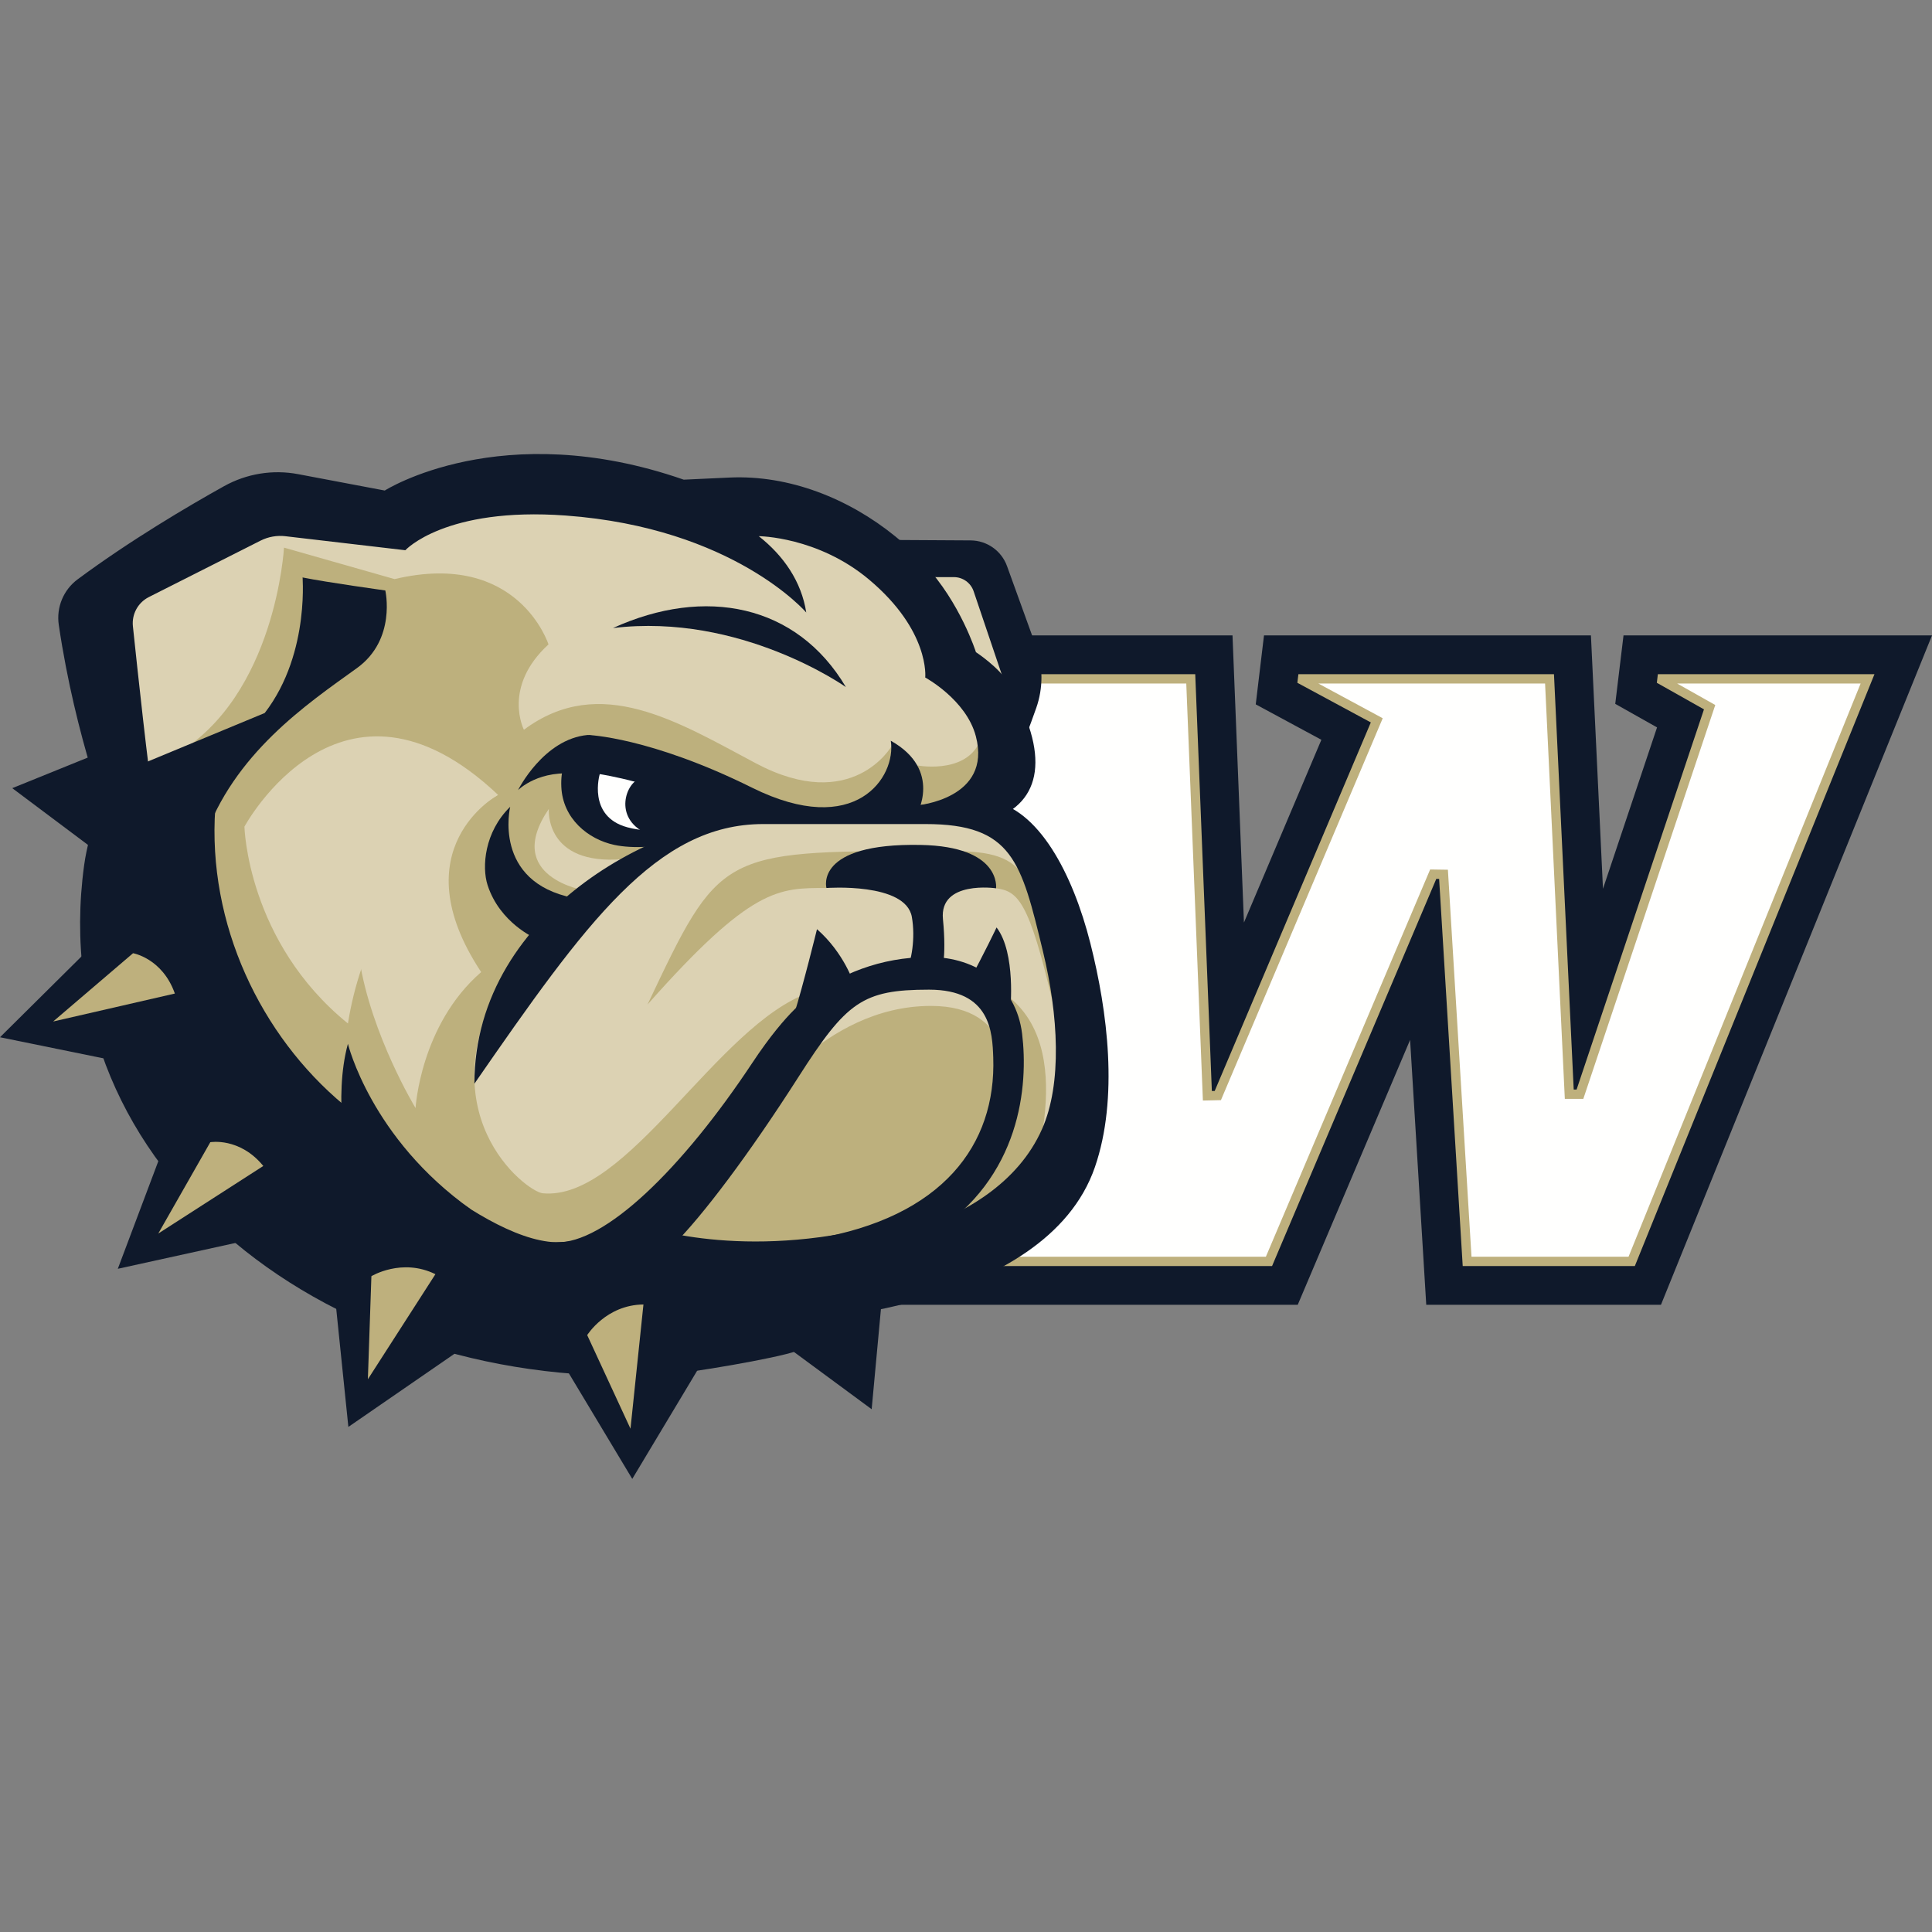 <?xml version="1.0" encoding="UTF-8"?>
<svg width="200px" height="200px" viewBox="0 0 200 200" version="1.1" xmlns="http://www.w3.org/2000/svg" xmlns:xlink="http://www.w3.org/1999/xlink">
    <rect x="0" y="0" width="200" height="200" fill="#808080" stroke="none"/>
    <title>wingate_BGL</title>
    <g id="wingate_BGL" stroke="none" stroke-width="1" fill="none" fill-rule="evenodd">
        <g id="Wingate_Primary" transform="translate(0, 47)">
            <path d="M200,18.778 L168.066,18.778 L167.21,25.863 C167.21,25.863 170.47,27.7 171.537,28.301 L165.94,45.006 C165.814,42.345 164.693,18.778 164.693,18.778 L130.848,18.778 L129.994,25.916 L136.788,29.582 L128.773,48.5 C128.674,46.036 127.589,18.778 127.589,18.778 L65.733,18.778 L64.877,25.944 L82.177,35.068 L86.227,88.074 L134.34,88.074 L145.973,60.65 C146.128,63.185 147.535,86.282 147.645,88.074 C152.147,88.074 167.377,88.074 171.941,88.074 L200,18.778" id="Fill-1" fill="#0F192B"></path>
            <polyline id="Fill-2" fill="#FFFFFE" points="151.874 83.579 149.433 43.516 148.366 43.49 131.363 83.579 90.393 83.579 86.471 32.249 69.706 23.41 69.722 23.275 123.267 23.275 124.987 66.434 126.066 66.41 142.522 27.569 134.82 23.415 134.836 23.275 160.404 23.275 162.449 66.274 163.555 66.274 176.978 26.209 172.033 23.421 172.051 23.275 193.328 23.275 168.912 83.579 151.874 83.579"></polyline>
            <path d="M194.044,22.792 L171.621,22.792 L171.515,23.682 L176.395,26.432 L163.209,65.79 L162.91,65.79 L160.867,22.792 L134.41,22.792 L134.302,23.682 L141.907,27.785 L125.745,65.936 L125.451,65.942 L123.731,22.792 L69.295,22.792 L69.188,23.682 L86.01,32.552 L89.944,84.062 L131.683,84.062 L148.684,43.982 L148.978,43.987 L151.42,84.062 L169.237,84.062 L194.044,22.792 Z M192.612,23.757 L168.586,83.096 L152.329,83.096 L149.886,43.035 L148.992,43.022 L148.699,43.017 L148.049,43.007 L131.043,83.096 L90.839,83.096 L86.931,31.947 L86.459,31.698 L71.4,23.757 L122.803,23.757 L124.523,66.928 L125.473,66.908 L125.767,66.901 L126.391,66.887 L126.634,66.312 L143.139,27.353 L142.365,26.934 L136.475,23.757 L159.946,23.757 L161.946,65.836 L161.99,66.755 L163.904,66.755 L177.564,25.983 L176.869,25.591 L173.615,23.757 L192.612,23.757 L192.612,23.757 Z" id="Fill-3" fill="#BEB07D"></path>
            <path d="M109.873,50.274 C109.137,45.266 110.376,40.768 105.061,37.374 C103.897,36.629 102.415,35.842 102.364,34.462 C102.331,33.553 102.967,32.781 103.478,32.03 C104.887,29.958 105.69,26.413 105.425,24.127 C105.072,21.095 104.239,19.911 104.144,16.861 C104.073,14.644 102.125,13.31 101.234,11.277 C100.343,9.243 99.323,9.755 97.124,10.078 C94.928,10.401 92.801,8.594 94.396,10.137 C87.486,2.043 49.675,2.177 46.73,2.868 C45.527,3.151 43.148,4.329 41.689,4.758 C34.563,6.855 32.935,0.389 25.935,2.868 C23.97,3.563 10.211,11.967 10.321,15.388 C10.467,19.891 10.531,24.432 11.173,28.897 C11.961,34.399 15.54,36.832 16.948,41.726 C17.397,43.29 17.092,44.956 16.953,46.579 C16.135,56.119 21.174,65.095 26.325,73.167 C28.363,76.36 30.542,79.622 33.745,81.649 C36.804,83.585 40.492,84.198 44.073,84.735 C51.122,85.793 58.191,86.712 65.276,87.496 C73.042,88.355 81.918,86.948 88.866,83.193 C94.947,79.906 102.646,79.454 107.517,74.3 C111.799,69.768 114.219,61.583 111.817,55.644 C111.21,54.14 110.33,52.726 110.02,51.135 C109.963,50.847 109.915,50.559 109.873,50.274" id="Fill-4" fill="#DCD2B3"></path>
            <path d="M85.509,44.925 C80.619,44.925 77.817,44.808 67.031,56.987 C74.457,41.308 74.527,41.097 95.804,41.097 C104.609,41.097 85.509,44.925 85.509,44.925" id="Fill-5" fill="#BDB07D"></path>
            <path d="M103.111,44.956 C105.352,45.263 106.507,46.156 109.028,56.987 C107.557,42.444 105.947,41.097 98.023,41.097 C94.415,41.097 103.111,44.956 103.111,44.956" id="Fill-6" fill="#BDB07D"></path>
            <path d="M56.779,19.71 C51.961,24.127 54.235,28.545 54.235,28.545 C62.133,22.654 70.233,27.768 78.263,32.025 C88.255,37.321 92.302,30.232 92.302,30.232 C94.944,32.417 93.307,35.633 90.205,36.881 C88.312,37.642 84.645,36.949 84.645,36.949 C78.85,37.684 60.944,39.348 52.594,53.266 C43.668,68.152 54.485,76.364 56.181,76.527 C64.935,77.368 74.282,59.04 83.804,55.748 L78.08,68.09 C78.08,68.09 85.1,57.132 96.373,57.132 C104.986,57.132 104.26,64.589 104.489,66.437 C105.335,59.687 103.795,55.731 103.795,55.731 C112.057,61.263 106.362,75.533 106.525,76.736 C106.718,78.159 104.508,78.207 103.39,79.104 C92.927,87.476 84.06,86.165 70.681,86.907 C63.717,87.293 56.651,87.302 49.869,85.68 C43.085,84.059 36.545,80.676 32.17,75.244 C30.291,72.91 28.848,70.255 27.053,67.857 C24.169,64.009 20.421,60.878 17.494,57.062 C13.221,51.496 10.837,43.904 13.346,37.351 C13.799,36.167 16.935,31.839 18.162,31.12 C28.561,25.028 29.399,9.691 29.399,9.691 L40.846,12.948 C53.67,9.907 56.779,19.71 56.779,19.71" id="Fill-7" fill="#BDB07D"></path>
            <path d="M10.18,33.955 L27.404,26.809 C32.288,20.469 31.209,11.895 31.335,12.781 C33.917,13.3 39.887,14.123 39.887,14.123 C39.887,14.123 41.062,19.203 36.941,22.168 C31.733,25.914 24.181,31.014 21.103,39.942 C20.787,57.692 35.737,67.495 35.737,67.495 L35.29,76.978 L9.328,50.197 L10.18,33.955" id="Fill-8" fill="#0F192B"></path>
            <path d="M21.278,55.15 C21.278,55.15 23.896,60.957 28.588,67.44 C37.313,79.496 52.836,84.564 66.972,79.917 C67.102,79.874 67.17,79.85 67.17,79.85 L56.077,88.446 L30.982,83.445 L16.614,66.994 L21.278,55.15" id="Fill-9" fill="#0F192B"></path>
            <path d="M51.455,84.843 L32.988,68.113 L35.597,67.381 C26.985,60.212 21.452,48.66 22.286,36.665 L10.855,35.212 C10.855,35.212 9.211,38.891 8.71,42.567 C4.368,74.356 34.564,97.357 69.004,95.288 C71.19,95.156 80.342,93.627 82.484,92.852 L85.59,85.279 L51.455,84.843" id="Fill-10" fill="#0F192B"></path>
            <path d="M85.66,8.857 L100.48,8.943 C102.168,8.953 103.671,10.013 104.246,11.6 L107.239,19.875 C107.989,21.951 108.003,24.216 107.268,26.296 C106.948,27.202 106.589,28.193 106.23,29.128 L104.235,24.402 L100.792,14.212 C100.496,13.334 99.671,12.743 98.744,12.743 L91.104,12.749 L85.66,8.857" id="Fill-11" fill="#0F192B"></path>
            <path d="M65.615,79.604 C65.615,79.604 74.79,83.298 88.682,80.425 C86.385,86.313 82.311,90.046 82.311,90.046 L64.073,89.471 L57.036,84.016 L65.615,79.604" id="Fill-12" fill="#0F192B"></path>
            <path d="M52.815,36.518 C52.815,36.518 50.94,44.281 59.372,45.955 C59.284,46.057 55.509,50.032 55.423,50.13 C55.423,50.13 51.743,48.565 50.472,44.617 C49.873,42.757 50.137,39.128 52.815,36.518" id="Fill-13" fill="#0F192B"></path>
            <polyline id="Fill-14" fill="#0F192B" points="0 60.375 11.881 48.594 14.965 63.427 0 60.375"></polyline>
            <polyline id="Fill-15" fill="#0F192B" points="18.624 67.269 12.195 84.346 30.225 80.384 18.624 67.269"></polyline>
            <polyline id="Fill-16" fill="#0F192B" points="57.032 92.073 65.452 106.096 73.823 92.136 57.032 92.073"></polyline>
            <polyline id="Fill-17" fill="#0F192B" points="79.062 90.647 90.234 98.883 91.559 84.575 79.062 90.647"></polyline>
            <polyline id="Fill-18" fill="#0F192B" points="14.131 29.38 1.269 34.59 12.767 43.208 14.131 29.38"></polyline>
            <path d="M5.5,58.746 L13.773,51.677 C13.773,51.677 16.813,52.198 18.101,55.852 L5.5,58.746" id="Fill-19" fill="#BEB07D"></path>
            <path d="M16.383,80.696 L21.77,71.241 C21.77,71.241 24.806,70.701 27.257,73.701 L16.383,80.696" id="Fill-20" fill="#BEB07D"></path>
            <path d="M65.268,100.899 L60.787,91.21 C60.787,91.21 62.734,88.077 66.609,88.04 L65.268,100.899" id="Fill-21" fill="#BEB07D"></path>
            <polyline id="Fill-22" fill="#0F192B" points="34.458 85.098 36.063 100.714 49.878 91.191 34.458 85.098"></polyline>
            <path d="M38.082,95.78 L38.447,85.111 C38.447,85.111 41.599,83.19 45.074,84.904 L38.082,95.78" id="Fill-23" fill="#BEB07D"></path>
            <path d="M84.574,49.189 C84.574,49.189 83.139,55.031 82.202,58.013 C86.948,56.431 88.39,54.821 88.39,54.821 C88.39,54.821 87.41,51.671 84.574,49.189" id="Fill-24" fill="#0F192B"></path>
            <path d="M103.164,49.009 C103.164,49.009 101.834,51.811 100.294,54.611 C103.307,56.978 104.582,57.587 104.582,57.587 C104.582,57.587 105.197,51.662 103.164,49.009" id="Fill-25" fill="#0F192B"></path>
            <path d="M51.561,35.286 C51.561,35.286 38.643,42.463 36.018,58.951 C25.584,50.48 25.303,38.576 25.303,38.576 C25.303,38.576 35.332,19.945 51.561,35.286" id="Fill-26" fill="#DCD2B3"></path>
            <path d="M105.807,60.007 C105.187,54.977 101.114,52.07 96.229,52.07 C91.003,52.07 86.946,53.929 83.844,56.147 C83.844,56.147 81.59,57.427 77.888,63.013 C70.605,74.006 62.593,81.791 57.548,81.603 C49.11,81.288 35.737,67.495 35.737,67.495 L29.855,71.053 L31.994,78.707 L40.052,81.176 L55.972,85.124 L65.425,84.369 C66.214,84.141 68.919,82.655 69.626,81.958 C72.707,78.91 77.547,72.48 82.667,64.471 C87.629,56.712 89.29,55.449 96.17,55.449 C102.568,55.449 102.729,59.878 102.821,62.481 C103.13,71.49 97.598,79.015 84.32,81.251 C84.32,81.251 88.243,82.487 90.978,82.177 C93.936,81.844 93.238,82.807 96.443,80.789 C105.73,74.937 106.459,65.303 105.807,60.007" id="Fill-27" fill="#0F192B"></path>
            <path d="M87.567,24.127 C87.567,24.127 76.693,16.408 63.455,18.016 C72.978,13.675 82.491,15.549 87.567,24.127" id="Fill-28" fill="#0F192B"></path>
            <path d="M95.323,40.467 C84.244,40.25 85.553,44.925 85.553,44.925 C85.553,44.925 93.765,44.318 94.395,47.924 C94.78,50.13 94.359,52.528 93.765,53.683 C96.407,54.256 97.44,53.945 97.44,53.945 C97.44,53.945 98.018,52.247 97.614,48.151 C97.217,44.095 103.111,44.956 103.111,44.956 C103.111,44.956 103.697,40.631 95.323,40.467" id="Fill-29" fill="#0F192B"></path>
            <path d="M94.758,32.209 C94.758,32.209 99.73,33.228 101.348,29.932 C103.504,31.25 100.389,36.582 100.389,36.582 L95.297,37.181 L94.758,32.209" id="Fill-30" fill="#BDB07D"></path>
            <path d="M104.389,23.715 C103.416,22.073 101.029,20.512 101.029,20.512 C101.029,20.512 99.401,15.366 95.709,11.442 C94.735,10.405 93.747,9.391 92.655,8.505 C87.854,4.61 81.698,2.15 75.523,2.436 L70.781,2.655 C51.892,-3.916 39.831,3.78 39.831,3.78 L30.873,2.086 C28.241,1.587 25.527,2.027 23.187,3.333 C19.455,5.412 13.487,8.93 8.035,12.974 C6.567,14.062 5.817,15.879 6.084,17.685 C7.824,29.503 11.441,38.577 11.441,38.577 L15.944,36.42 C15.361,32.854 14.231,22.336 13.758,17.833 C13.626,16.576 14.284,15.375 15.413,14.806 L26.975,8.965 C27.77,8.564 28.663,8.405 29.547,8.509 L41.96,9.96 C41.96,9.96 46.07,5.454 58.563,6.368 C75.949,7.641 83.463,16.407 83.463,16.407 C82.963,13.183 81.11,10.523 78.549,8.505 C78.549,8.505 84.659,8.54 89.969,13.001 C96.291,18.311 95.78,23.137 95.78,23.137 C95.78,23.137 100.024,25.429 101.019,29.214 C102.729,35.716 94.929,36.375 94.929,36.375 L96.133,36.978 C94.76,37.166 98.745,37.545 98.645,37.665 L100.149,38.048 C100.149,38.048 102.341,37.953 102.679,37.841 C107.894,36.102 108.738,31.047 104.389,23.715" id="Fill-31" fill="#0F192B"></path>
            <path d="M80.065,36.198 C77.166,36.198 69.579,30.503 60.848,29.084 C56.254,29.498 53.627,34.795 53.627,34.795 C53.627,34.795 55.796,32.555 60.011,33.158 C66.595,34.608 72.423,37.258 72.423,37.258 L80.065,36.198" id="Fill-32" fill="#0F192B"></path>
            <path d="M74.632,37.036 C74.632,39.833 67.386,41.272 63.605,40.467 C60.869,39.885 58.248,37.736 58.108,34.447 C57.957,30.937 59.896,30.001 62.692,30.001 C65.489,30.001 74.632,34.24 74.632,37.036" id="Fill-33" fill="#0F192B"></path>
            <path d="M60.849,29.083 C60.849,29.083 67.244,29.274 77.863,34.546 C88.574,39.86 92.801,33.43 92.214,29.681 C97.63,32.718 94.863,37.386 94.863,37.386 L73.704,38.28 L65.93,32.45 L60.849,29.083" id="Fill-34" fill="#0F192B"></path>
            <path d="M62.086,33.135 C62.086,33.135 68.472,34.109 73.066,36.814 C70.393,38.696 67.788,39.415 64.935,38.639 C60.773,37.509 62.086,33.135 62.086,33.135" id="Fill-35" fill="#FFFFFE"></path>
            <path d="M66.258,33.611 C64.847,33.955 63.429,37.632 66.879,39.263 C70.481,39.201 74.457,37.027 74.457,37.027 L70.36,33.326 C70.36,33.326 67.669,33.266 66.258,33.611" id="Fill-36" fill="#0F192B"></path>
            <path d="M36.017,61.053 C36.017,61.053 38.39,70.843 48.753,78.195 C39.02,76.865 36.017,73.795 36.017,73.795 C36.017,73.795 34.476,66.654 36.017,61.053" id="Fill-37" fill="#0F192B"></path>
            <path d="M56.813,36.739 C56.813,36.739 56.34,42.621 64.48,41.938 C63.535,43.146 60.594,45.193 60.594,45.193 C60.594,45.193 51.981,43.828 56.813,36.739" id="Fill-38" fill="#DCD2B3"></path>
            <path d="M51.547,35.295 C51.547,35.295 41.337,40.817 49.811,53.63 C43.509,59.092 43.018,67.705 43.018,67.705 C43.018,67.705 24.673,37.527 51.547,35.295" id="Fill-39" fill="#DCD2B3"></path>
            <path d="M112.874,50.647 C111.056,43.454 107.499,36.656 102.514,35.905 C100.728,35.635 97.492,36.056 97.492,36.056 C88.845,37.131 86.09,38.01 79.637,37.605 C69.485,36.967 49.11,46.943 49.11,65.184 C60.699,48.44 67.977,38.306 79.008,38.306 L95.813,38.306 C104.826,38.306 105.718,42.189 107.973,51.515 C109.559,58.07 109.966,65.16 107.871,69.884 C102.837,81.237 85.446,82.265 85.446,82.265 L81.968,89.775 C81.968,89.775 108.211,88.748 113.349,73.807 C115.803,66.672 114.659,57.706 112.874,50.647" id="Fill-40" fill="#0F192B"></path>
        </g>
    </g>
</svg>